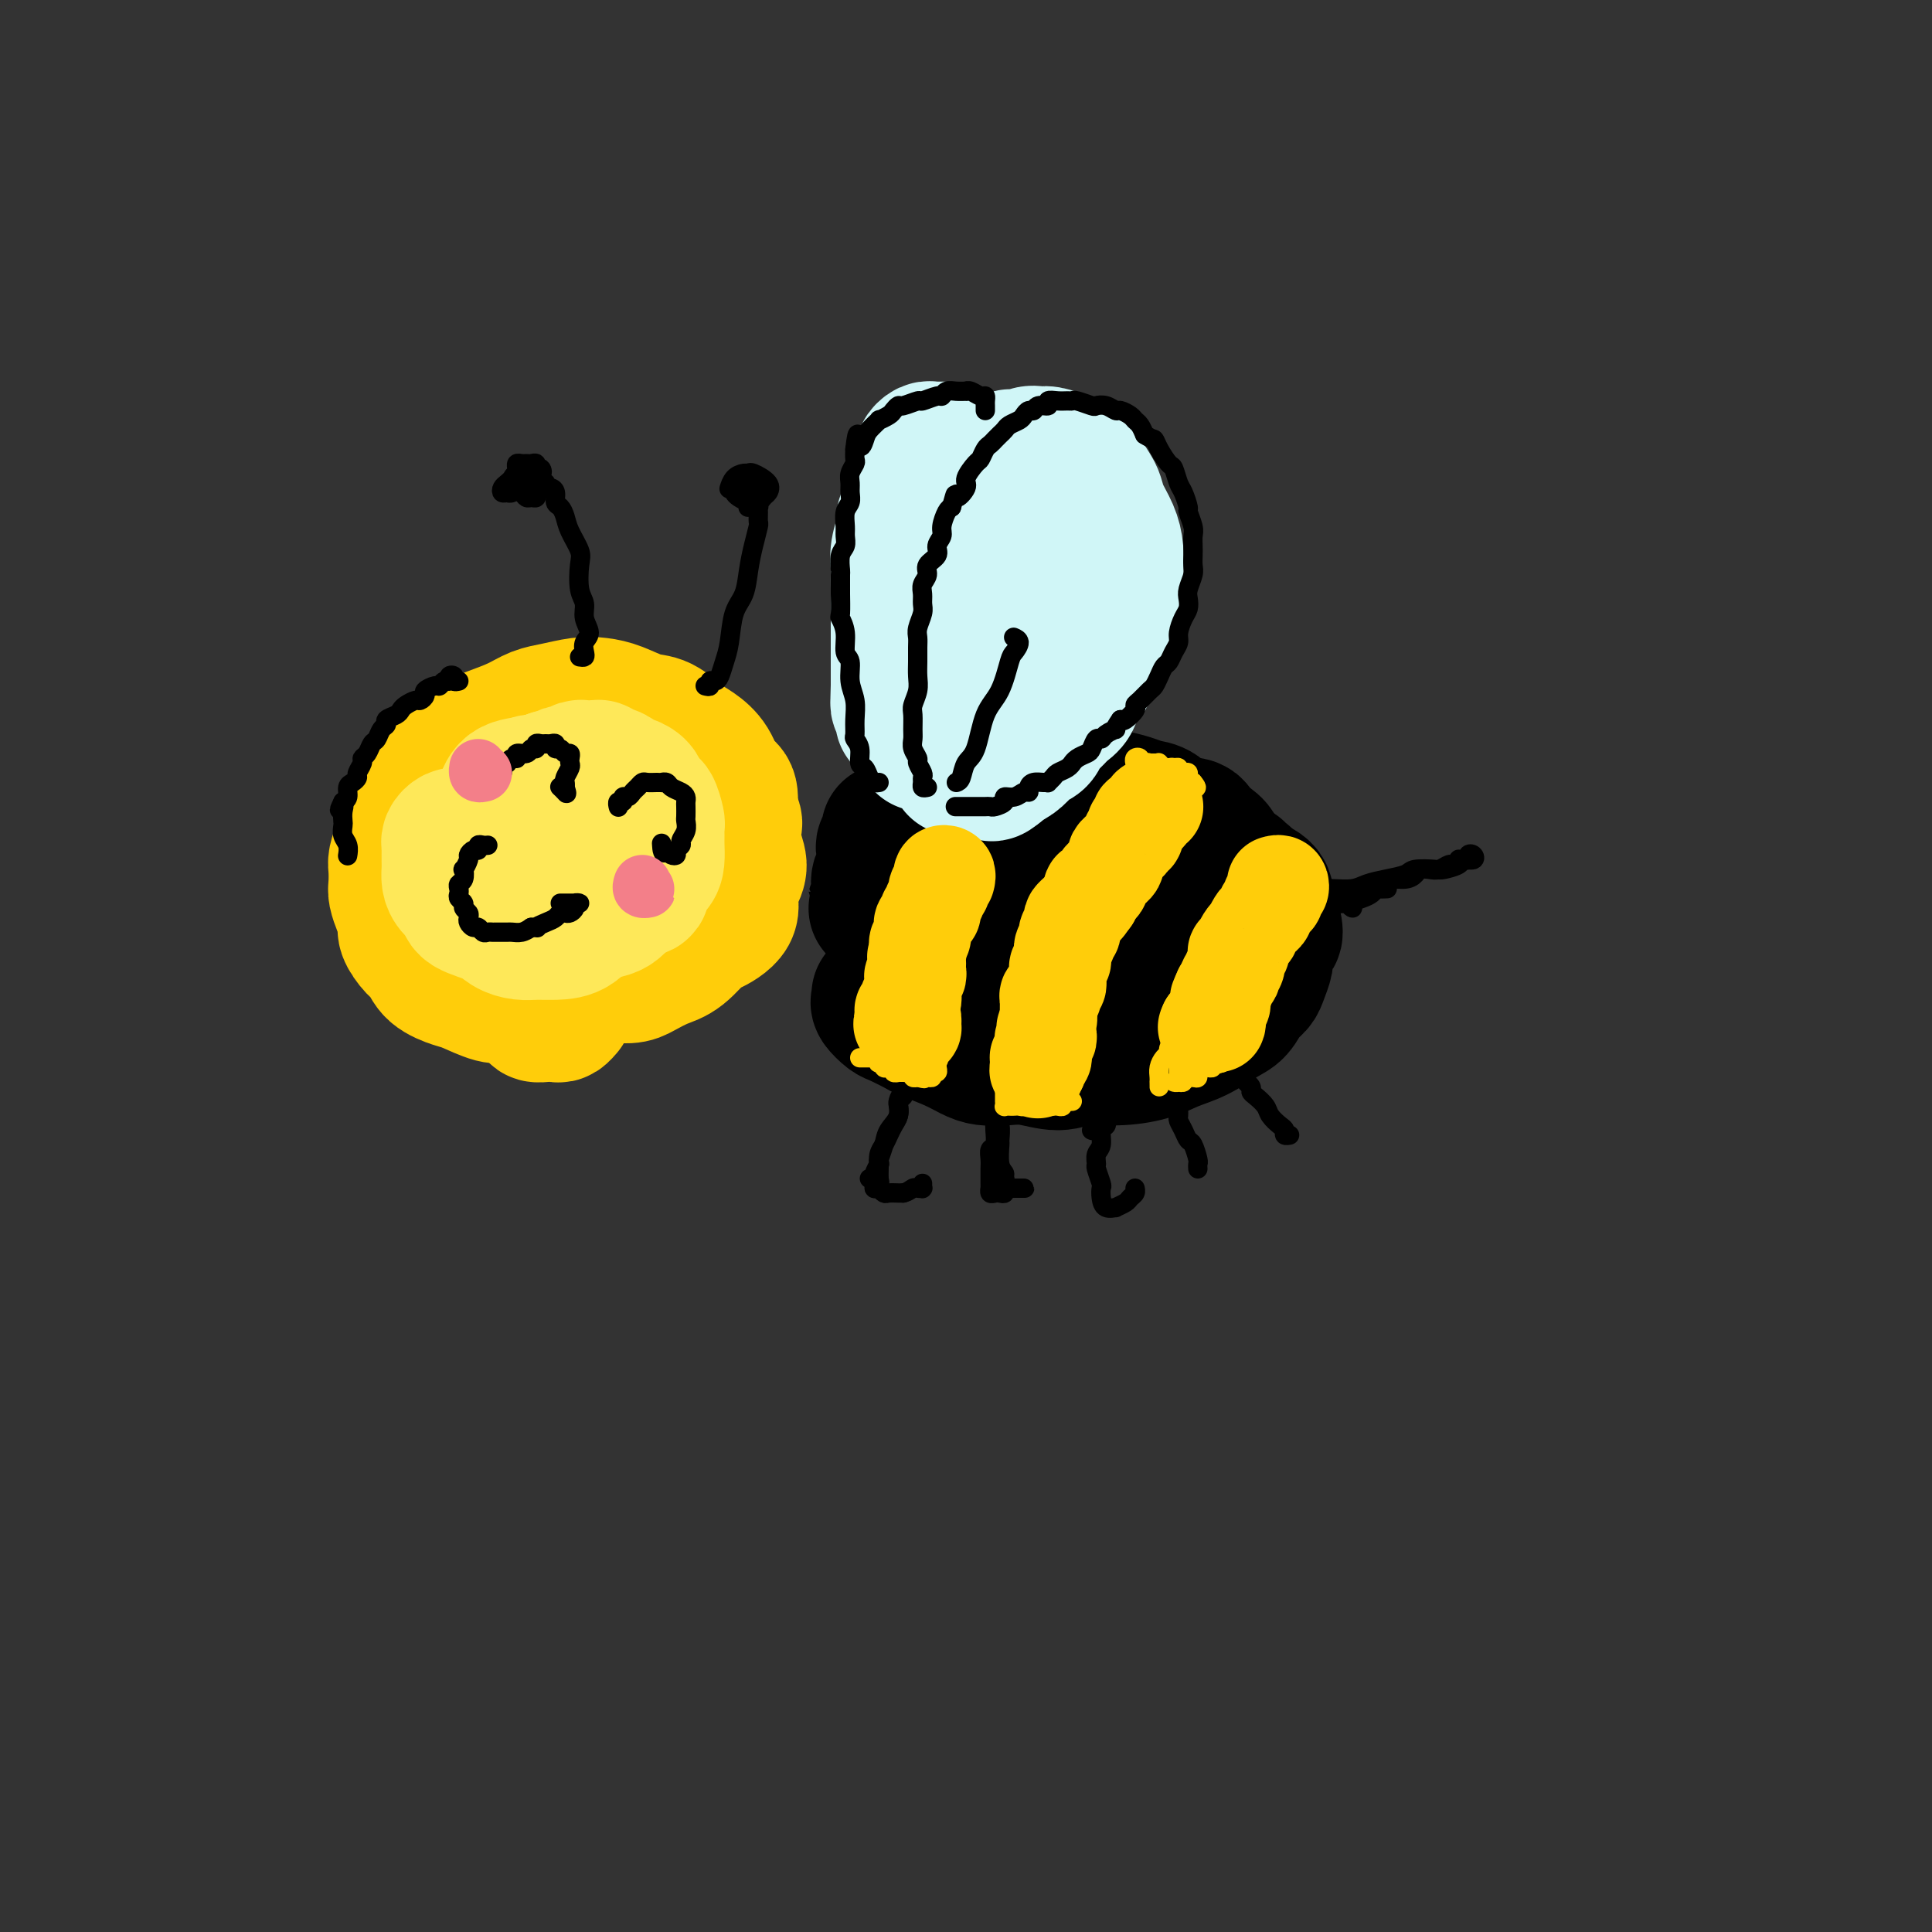 <svg viewBox='0 0 400 400' version='1.1' xmlns='http://www.w3.org/2000/svg' xmlns:xlink='http://www.w3.org/1999/xlink'><rect x="0" y="0" width="400" height="400" fill="#333333" stroke="none"/><g fill='none' stroke='rgb(255,205,10)' stroke-width='28' stroke-linecap='round' stroke-linejoin='round'><path d='M90,162c-0.455,-0.007 -0.909,-0.014 -1,0c-0.091,0.014 0.183,0.050 0,0c-0.183,-0.050 -0.822,-0.184 -1,0c-0.178,0.184 0.106,0.686 0,1c-0.106,0.314 -0.602,0.439 -1,1c-0.398,0.561 -0.698,1.556 -1,2c-0.302,0.444 -0.607,0.335 -1,1c-0.393,0.665 -0.876,2.102 -1,3c-0.124,0.898 0.111,1.256 0,2c-0.111,0.744 -0.566,1.875 -1,3c-0.434,1.125 -0.846,2.243 -1,3c-0.154,0.757 -0.051,1.151 0,2c0.051,0.849 0.051,2.152 0,3c-0.051,0.848 -0.151,1.242 0,2c0.151,0.758 0.555,1.879 1,3c0.445,1.121 0.932,2.243 1,3c0.068,0.757 -0.284,1.148 0,2c0.284,0.852 1.204,2.163 2,3c0.796,0.837 1.469,1.198 2,2c0.531,0.802 0.919,2.043 2,3c1.081,0.957 2.854,1.629 4,2c1.146,0.371 1.664,0.441 3,1c1.336,0.559 3.489,1.608 5,2c1.511,0.392 2.378,0.128 4,0c1.622,-0.128 3.998,-0.120 6,0c2.002,0.120 3.631,0.353 5,0c1.369,-0.353 2.477,-1.291 4,-2c1.523,-0.709 3.460,-1.190 5,-2c1.540,-0.810 2.684,-1.949 4,-3c1.316,-1.051 2.805,-2.015 4,-3c1.195,-0.985 2.098,-1.993 3,-3'/><path d='M137,193c3.441,-2.653 2.045,-2.785 2,-4c-0.045,-1.215 1.263,-3.511 2,-5c0.737,-1.489 0.903,-2.169 1,-3c0.097,-0.831 0.126,-1.812 0,-3c-0.126,-1.188 -0.408,-2.581 -1,-4c-0.592,-1.419 -1.494,-2.862 -2,-4c-0.506,-1.138 -0.615,-1.971 -1,-3c-0.385,-1.029 -1.047,-2.254 -2,-3c-0.953,-0.746 -2.198,-1.012 -3,-2c-0.802,-0.988 -1.162,-2.699 -2,-4c-0.838,-1.301 -2.155,-2.192 -3,-3c-0.845,-0.808 -1.219,-1.534 -2,-2c-0.781,-0.466 -1.968,-0.673 -3,-1c-1.032,-0.327 -1.910,-0.775 -3,-1c-1.090,-0.225 -2.391,-0.226 -4,0c-1.609,0.226 -3.527,0.679 -5,1c-1.473,0.321 -2.501,0.510 -4,1c-1.499,0.490 -3.470,1.282 -5,2c-1.530,0.718 -2.620,1.364 -4,2c-1.380,0.636 -3.049,1.262 -4,2c-0.951,0.738 -1.184,1.588 -2,3c-0.816,1.412 -2.214,3.387 -3,5c-0.786,1.613 -0.961,2.865 -1,4c-0.039,1.135 0.057,2.153 0,4c-0.057,1.847 -0.267,4.523 0,6c0.267,1.477 1.010,1.756 2,3c0.990,1.244 2.227,3.452 4,5c1.773,1.548 4.084,2.436 6,3c1.916,0.564 3.439,0.806 5,1c1.561,0.194 3.160,0.341 5,0c1.840,-0.341 3.920,-1.171 6,-2'/><path d='M116,191c2.684,-0.798 3.895,-1.793 5,-3c1.105,-1.207 2.104,-2.627 3,-4c0.896,-1.373 1.689,-2.700 2,-4c0.311,-1.300 0.141,-2.572 0,-4c-0.141,-1.428 -0.253,-3.012 -1,-4c-0.747,-0.988 -2.130,-1.379 -3,-2c-0.870,-0.621 -1.229,-1.474 -2,-2c-0.771,-0.526 -1.956,-0.727 -3,-1c-1.044,-0.273 -1.949,-0.617 -3,0c-1.051,0.617 -2.250,2.196 -3,3c-0.750,0.804 -1.052,0.833 -1,2c0.052,1.167 0.457,3.473 1,5c0.543,1.527 1.222,2.274 2,3c0.778,0.726 1.654,1.432 3,2c1.346,0.568 3.161,0.999 4,1c0.839,0.001 0.700,-0.427 1,-1c0.300,-0.573 1.038,-1.290 1,-2c-0.038,-0.710 -0.851,-1.413 -2,-2c-1.149,-0.587 -2.634,-1.057 -4,-1c-1.366,0.057 -2.615,0.642 -4,1c-1.385,0.358 -2.907,0.488 -4,1c-1.093,0.512 -1.756,1.407 -2,2c-0.244,0.593 -0.070,0.884 0,1c0.070,0.116 0.035,0.058 0,0'/><path d='M114,158c-0.239,-0.088 -0.477,-0.176 -1,0c-0.523,0.176 -1.330,0.617 -2,1c-0.670,0.383 -1.205,0.708 -2,1c-0.795,0.292 -1.852,0.550 -3,1c-1.148,0.450 -2.388,1.092 -4,2c-1.612,0.908 -3.598,2.084 -5,3c-1.402,0.916 -2.222,1.574 -3,2c-0.778,0.426 -1.516,0.620 -2,1c-0.484,0.380 -0.716,0.944 -1,1c-0.284,0.056 -0.621,-0.398 -1,-1c-0.379,-0.602 -0.800,-1.354 -1,-2c-0.200,-0.646 -0.178,-1.188 0,-2c0.178,-0.812 0.514,-1.894 1,-3c0.486,-1.106 1.123,-2.235 2,-3c0.877,-0.765 1.995,-1.164 3,-2c1.005,-0.836 1.898,-2.108 3,-3c1.102,-0.892 2.412,-1.406 4,-2c1.588,-0.594 3.453,-1.270 5,-2c1.547,-0.730 2.775,-1.514 4,-2c1.225,-0.486 2.445,-0.673 4,-1c1.555,-0.327 3.444,-0.794 5,-1c1.556,-0.206 2.780,-0.150 4,0c1.220,0.150 2.437,0.396 4,1c1.563,0.604 3.472,1.567 5,2c1.528,0.433 2.674,0.336 4,1c1.326,0.664 2.832,2.088 4,3c1.168,0.912 1.998,1.314 3,2c1.002,0.686 2.176,1.658 3,3c0.824,1.342 1.299,3.054 2,4c0.701,0.946 1.629,1.128 2,2c0.371,0.872 0.186,2.436 0,4'/><path d='M151,168c1.329,2.502 1.150,2.258 1,3c-0.150,0.742 -0.271,2.470 0,4c0.271,1.530 0.934,2.862 1,4c0.066,1.138 -0.466,2.081 -1,3c-0.534,0.919 -1.069,1.815 -1,3c0.069,1.185 0.743,2.659 0,4c-0.743,1.341 -2.902,2.548 -4,3c-1.098,0.452 -1.135,0.150 -2,1c-0.865,0.850 -2.559,2.854 -4,4c-1.441,1.146 -2.631,1.434 -4,2c-1.369,0.566 -2.918,1.410 -4,2c-1.082,0.590 -1.698,0.928 -3,1c-1.302,0.072 -3.292,-0.120 -5,0c-1.708,0.120 -3.135,0.554 -4,1c-0.865,0.446 -1.170,0.904 -2,1c-0.830,0.096 -2.187,-0.170 -3,0c-0.813,0.170 -1.082,0.778 -2,1c-0.918,0.222 -2.483,0.059 -3,0c-0.517,-0.059 0.015,-0.015 0,0c-0.015,0.015 -0.579,-0.001 -1,0c-0.421,0.001 -0.701,0.017 -1,0c-0.299,-0.017 -0.616,-0.066 -1,0c-0.384,0.066 -0.834,0.249 -1,0c-0.166,-0.249 -0.047,-0.928 0,-1c0.047,-0.072 0.024,0.464 0,1'/><path d='M107,205c-3.783,0.550 -0.239,-0.074 1,0c1.239,0.074 0.173,0.847 0,1c-0.173,0.153 0.548,-0.313 1,0c0.452,0.313 0.636,1.404 1,2c0.364,0.596 0.909,0.697 1,1c0.091,0.303 -0.273,0.810 0,1c0.273,0.190 1.184,0.065 2,0c0.816,-0.065 1.538,-0.069 2,0c0.462,0.069 0.663,0.211 1,0c0.337,-0.211 0.811,-0.775 1,-1c0.189,-0.225 0.095,-0.113 0,0'/></g>
<g fill='none' stroke='rgb(254,232,89)' stroke-width='28' stroke-linecap='round' stroke-linejoin='round'><path d='M95,173c-0.309,-0.088 -0.619,-0.175 -1,0c-0.381,0.175 -0.834,0.613 -1,1c-0.166,0.387 -0.045,0.722 0,1c0.045,0.278 0.014,0.497 0,1c-0.014,0.503 -0.010,1.289 0,2c0.010,0.711 0.026,1.345 0,2c-0.026,0.655 -0.096,1.330 0,2c0.096,0.670 0.356,1.335 1,2c0.644,0.665 1.670,1.331 2,2c0.330,0.669 -0.037,1.342 1,2c1.037,0.658 3.477,1.301 5,2c1.523,0.699 2.130,1.454 3,2c0.870,0.546 2.005,0.881 3,1c0.995,0.119 1.852,0.020 3,0c1.148,-0.020 2.586,0.039 4,0c1.414,-0.039 2.802,-0.177 4,-1c1.198,-0.823 2.204,-2.331 3,-3c0.796,-0.669 1.380,-0.499 2,-1c0.620,-0.501 1.276,-1.672 2,-3c0.724,-1.328 1.515,-2.812 2,-4c0.485,-1.188 0.662,-2.080 1,-3c0.338,-0.920 0.835,-1.867 1,-3c0.165,-1.133 -0.003,-2.452 0,-3c0.003,-0.548 0.177,-0.326 0,-1c-0.177,-0.674 -0.703,-2.243 -1,-3c-0.297,-0.757 -0.364,-0.703 -1,-1c-0.636,-0.297 -1.841,-0.946 -3,-2c-1.159,-1.054 -2.274,-2.515 -3,-3c-0.726,-0.485 -1.065,0.004 -2,0c-0.935,-0.004 -2.468,-0.502 -4,-1'/><path d='M116,161c-1.274,-0.208 -1.458,-0.229 -2,0c-0.542,0.229 -1.442,0.709 -3,1c-1.558,0.291 -3.774,0.395 -5,1c-1.226,0.605 -1.462,1.712 -2,3c-0.538,1.288 -1.380,2.758 -2,4c-0.620,1.242 -1.019,2.257 -1,4c0.019,1.743 0.457,4.212 1,6c0.543,1.788 1.192,2.893 2,4c0.808,1.107 1.776,2.216 3,3c1.224,0.784 2.705,1.242 4,2c1.295,0.758 2.404,1.815 4,2c1.596,0.185 3.679,-0.502 5,-1c1.321,-0.498 1.881,-0.808 3,-1c1.119,-0.192 2.798,-0.268 4,-1c1.202,-0.732 1.928,-2.120 3,-3c1.072,-0.880 2.491,-1.252 3,-2c0.509,-0.748 0.107,-1.874 0,-3c-0.107,-1.126 0.081,-2.253 0,-3c-0.081,-0.747 -0.430,-1.114 -1,-2c-0.570,-0.886 -1.360,-2.291 -2,-3c-0.640,-0.709 -1.128,-0.721 -2,-1c-0.872,-0.279 -2.126,-0.825 -3,-1c-0.874,-0.175 -1.369,0.021 -2,0c-0.631,-0.021 -1.399,-0.260 -2,0c-0.601,0.260 -1.035,1.018 -2,2c-0.965,0.982 -2.462,2.188 -3,3c-0.538,0.812 -0.116,1.229 0,2c0.116,0.771 -0.072,1.898 0,3c0.072,1.102 0.404,2.181 1,3c0.596,0.819 1.456,1.377 2,2c0.544,0.623 0.772,1.312 1,2'/><path d='M120,187c1.238,2.143 2.333,1.500 3,1c0.667,-0.500 0.905,-0.857 1,-1c0.095,-0.143 0.048,-0.071 0,0'/><path d='M128,184c0.261,0.013 0.521,0.025 1,0c0.479,-0.025 1.176,-0.089 2,0c0.824,0.089 1.776,0.329 2,0c0.224,-0.329 -0.280,-1.228 0,-2c0.280,-0.772 1.343,-1.415 2,-2c0.657,-0.585 0.909,-1.110 1,-2c0.091,-0.890 0.021,-2.145 0,-3c-0.021,-0.855 0.005,-1.310 0,-2c-0.005,-0.690 -0.043,-1.616 0,-2c0.043,-0.384 0.167,-0.225 0,-1c-0.167,-0.775 -0.626,-2.485 -1,-3c-0.374,-0.515 -0.664,0.164 -1,0c-0.336,-0.164 -0.719,-1.171 -1,-2c-0.281,-0.829 -0.459,-1.480 -1,-2c-0.541,-0.520 -1.445,-0.909 -2,-1c-0.555,-0.091 -0.761,0.115 -1,0c-0.239,-0.115 -0.511,-0.553 -1,-1c-0.489,-0.447 -1.195,-0.904 -2,-1c-0.805,-0.096 -1.708,0.169 -2,0c-0.292,-0.169 0.029,-0.774 0,-1c-0.029,-0.226 -0.407,-0.074 -1,0c-0.593,0.074 -1.402,0.072 -2,0c-0.598,-0.072 -0.986,-0.212 -1,0c-0.014,0.212 0.347,0.775 0,1c-0.347,0.225 -1.402,0.112 -2,0c-0.598,-0.112 -0.740,-0.223 -1,0c-0.260,0.223 -0.637,0.782 -1,1c-0.363,0.218 -0.713,0.097 -1,0c-0.287,-0.097 -0.511,-0.171 -1,0c-0.489,0.171 -1.245,0.585 -2,1'/><path d='M112,162c-1.880,0.477 -1.081,0.168 -1,0c0.081,-0.168 -0.557,-0.196 -1,0c-0.443,0.196 -0.692,0.616 -1,1c-0.308,0.384 -0.675,0.732 -1,1c-0.325,0.268 -0.608,0.457 -1,1c-0.392,0.543 -0.894,1.440 -1,2c-0.106,0.560 0.183,0.784 0,1c-0.183,0.216 -0.837,0.424 -1,1c-0.163,0.576 0.167,1.519 0,2c-0.167,0.481 -0.830,0.500 -1,1c-0.170,0.500 0.155,1.481 0,2c-0.155,0.519 -0.788,0.577 -1,1c-0.212,0.423 -0.001,1.212 0,2c0.001,0.788 -0.208,1.576 0,2c0.208,0.424 0.832,0.485 1,1c0.168,0.515 -0.121,1.486 0,2c0.121,0.514 0.650,0.572 1,1c0.350,0.428 0.520,1.228 1,2c0.480,0.772 1.269,1.517 2,2c0.731,0.483 1.403,0.705 2,1c0.597,0.295 1.119,0.664 2,1c0.881,0.336 2.122,0.638 3,1c0.878,0.362 1.391,0.785 2,1c0.609,0.215 1.312,0.222 2,0c0.688,-0.222 1.361,-0.673 2,-1c0.639,-0.327 1.243,-0.531 2,-1c0.757,-0.469 1.665,-1.203 2,-2c0.335,-0.797 0.096,-1.656 0,-2c-0.096,-0.344 -0.048,-0.172 0,0'/></g>
<g fill='none' stroke='rgb(0,0,0)' stroke-width='4' stroke-linecap='round' stroke-linejoin='round'><path d='M104,159c0.032,0.503 0.064,1.006 0,1c-0.064,-0.006 -0.223,-0.522 0,-1c0.223,-0.478 0.828,-0.917 1,-1c0.172,-0.083 -0.091,0.189 0,0c0.091,-0.189 0.535,-0.839 1,-1c0.465,-0.161 0.952,0.168 1,0c0.048,-0.168 -0.342,-0.833 0,-1c0.342,-0.167 1.415,0.166 2,0c0.585,-0.166 0.682,-0.829 1,-1c0.318,-0.171 0.859,0.151 1,0c0.141,-0.151 -0.116,-0.774 0,-1c0.116,-0.226 0.605,-0.057 1,0c0.395,0.057 0.697,0.000 1,0c0.303,-0.000 0.606,0.057 1,0c0.394,-0.057 0.880,-0.226 1,0c0.120,0.226 -0.125,0.848 0,1c0.125,0.152 0.622,-0.166 1,0c0.378,0.166 0.638,0.817 1,1c0.362,0.183 0.825,-0.102 1,0c0.175,0.102 0.061,0.591 0,1c-0.061,0.409 -0.069,0.740 0,1c0.069,0.260 0.214,0.451 0,1c-0.214,0.549 -0.788,1.455 -1,2c-0.212,0.545 -0.060,0.727 0,1c0.060,0.273 0.030,0.636 0,1'/><path d='M117,163c0.524,1.679 0.333,1.375 0,1c-0.333,-0.375 -0.810,-0.821 -1,-1c-0.190,-0.179 -0.095,-0.089 0,0'/><path d='M128,167c-0.009,-0.033 -0.017,-0.065 0,0c0.017,0.065 0.060,0.229 0,0c-0.060,-0.229 -0.223,-0.849 0,-1c0.223,-0.151 0.833,0.167 1,0c0.167,-0.167 -0.110,-0.819 0,-1c0.110,-0.181 0.606,0.109 1,0c0.394,-0.109 0.686,-0.618 1,-1c0.314,-0.382 0.648,-0.638 1,-1c0.352,-0.362 0.720,-0.829 1,-1c0.280,-0.171 0.470,-0.047 1,0c0.530,0.047 1.398,0.015 2,0c0.602,-0.015 0.938,-0.015 1,0c0.062,0.015 -0.151,0.045 0,0c0.151,-0.045 0.668,-0.167 1,0c0.332,0.167 0.481,0.621 1,1c0.519,0.379 1.407,0.683 2,1c0.593,0.317 0.891,0.647 1,1c0.109,0.353 0.030,0.727 0,1c-0.030,0.273 -0.012,0.444 0,1c0.012,0.556 0.018,1.497 0,2c-0.018,0.503 -0.061,0.568 0,1c0.061,0.432 0.228,1.229 0,2c-0.228,0.771 -0.849,1.514 -1,2c-0.151,0.486 0.167,0.716 0,1c-0.167,0.284 -0.818,0.623 -1,1c-0.182,0.377 0.105,0.794 0,1c-0.105,0.206 -0.601,0.202 -1,0c-0.399,-0.202 -0.699,-0.601 -1,-1'/><path d='M138,176c-0.844,1.489 -0.956,-0.289 -1,-1c-0.044,-0.711 -0.022,-0.356 0,0'/><path d='M101,175c-0.304,0.032 -0.607,0.065 -1,0c-0.393,-0.065 -0.875,-0.226 -1,0c-0.125,0.226 0.106,0.839 0,1c-0.106,0.161 -0.551,-0.130 -1,0c-0.449,0.130 -0.904,0.683 -1,1c-0.096,0.317 0.167,0.400 0,1c-0.167,0.600 -0.763,1.719 -1,2c-0.237,0.281 -0.116,-0.276 0,0c0.116,0.276 0.226,1.383 0,2c-0.226,0.617 -0.789,0.743 -1,1c-0.211,0.257 -0.072,0.646 0,1c0.072,0.354 0.075,0.672 0,1c-0.075,0.328 -0.230,0.665 0,1c0.230,0.335 0.846,0.667 1,1c0.154,0.333 -0.152,0.668 0,1c0.152,0.332 0.762,0.662 1,1c0.238,0.338 0.105,0.683 0,1c-0.105,0.317 -0.183,0.607 0,1c0.183,0.393 0.627,0.890 1,1c0.373,0.110 0.676,-0.167 1,0c0.324,0.167 0.668,0.777 1,1c0.332,0.223 0.651,0.060 1,0c0.349,-0.060 0.726,-0.015 1,0c0.274,0.015 0.444,0.001 1,0c0.556,-0.001 1.500,0.010 2,0c0.500,-0.010 0.558,-0.041 1,0c0.442,0.041 1.269,0.155 2,0c0.731,-0.155 1.365,-0.577 2,-1'/><path d='M110,192c1.991,0.049 0.967,0.171 1,0c0.033,-0.171 1.122,-0.633 2,-1c0.878,-0.367 1.546,-0.637 2,-1c0.454,-0.363 0.695,-0.819 1,-1c0.305,-0.181 0.675,-0.087 1,0c0.325,0.087 0.606,0.167 1,0c0.394,-0.167 0.901,-0.581 1,-1c0.099,-0.419 -0.211,-0.844 0,-1c0.211,-0.156 0.943,-0.042 1,0c0.057,0.042 -0.559,0.011 -1,0c-0.441,-0.011 -0.706,-0.003 -1,0c-0.294,0.003 -0.618,0.001 -1,0c-0.382,-0.001 -0.824,-0.000 -1,0c-0.176,0.000 -0.088,0.000 0,0'/></g>
<g fill='none' stroke='rgb(243,127,137)' stroke-width='12' stroke-linecap='round' stroke-linejoin='round'><path d='M133,183c-0.144,0.431 -0.287,0.861 0,1c0.287,0.139 1.005,-0.014 1,0c-0.005,0.014 -0.732,0.196 -1,0c-0.268,-0.196 -0.077,-0.770 0,-1c0.077,-0.230 0.038,-0.115 0,0'/><path d='M100,160c-0.422,0.111 -0.844,0.222 -1,0c-0.156,-0.222 -0.044,-0.778 0,-1c0.044,-0.222 0.022,-0.111 0,0'/></g>
<g fill='none' stroke='rgb(0,0,0)' stroke-width='28' stroke-linecap='round' stroke-linejoin='round'><path d='M183,179c0.008,0.450 0.016,0.899 0,1c-0.016,0.101 -0.057,-0.147 0,0c0.057,0.147 0.212,0.687 0,1c-0.212,0.313 -0.789,0.398 -1,1c-0.211,0.602 -0.055,1.720 0,2c0.055,0.280 0.010,-0.279 0,0c-0.010,0.279 0.015,1.396 0,2c-0.015,0.604 -0.071,0.695 0,1c0.071,0.305 0.268,0.825 0,1c-0.268,0.175 -1.001,0.005 -1,0c0.001,-0.005 0.736,0.154 1,0c0.264,-0.154 0.057,-0.622 0,-1c-0.057,-0.378 0.037,-0.667 0,-1c-0.037,-0.333 -0.206,-0.709 0,-1c0.206,-0.291 0.787,-0.498 1,-1c0.213,-0.502 0.057,-1.300 0,-2c-0.057,-0.700 -0.016,-1.301 0,-2c0.016,-0.699 0.008,-1.497 0,-2c-0.008,-0.503 -0.016,-0.712 0,-1c0.016,-0.288 0.057,-0.655 0,-1c-0.057,-0.345 -0.211,-0.667 0,-1c0.211,-0.333 0.789,-0.677 1,-1c0.211,-0.323 0.057,-0.625 0,-1c-0.057,-0.375 -0.016,-0.821 0,-1c0.016,-0.179 0.008,-0.089 0,0'/><path d='M194,166c0.440,0.122 0.880,0.244 1,0c0.120,-0.244 -0.081,-0.854 0,-1c0.081,-0.146 0.443,0.171 1,0c0.557,-0.171 1.310,-0.830 2,-1c0.690,-0.170 1.318,0.151 2,0c0.682,-0.151 1.417,-0.772 2,-1c0.583,-0.228 1.015,-0.061 2,0c0.985,0.061 2.522,0.015 4,0c1.478,-0.015 2.898,-0.001 4,0c1.102,0.001 1.887,-0.011 3,0c1.113,0.011 2.556,0.044 4,0c1.444,-0.044 2.890,-0.166 4,0c1.110,0.166 1.886,0.620 3,1c1.114,0.380 2.567,0.687 4,1c1.433,0.313 2.846,0.633 4,1c1.154,0.367 2.048,0.779 3,1c0.952,0.221 1.962,0.249 3,1c1.038,0.751 2.105,2.225 3,3c0.895,0.775 1.617,0.851 2,1c0.383,0.149 0.427,0.369 1,1c0.573,0.631 1.675,1.671 2,2c0.325,0.329 -0.126,-0.055 0,0c0.126,0.055 0.829,0.547 1,1c0.171,0.453 -0.189,0.867 0,1c0.189,0.133 0.927,-0.016 1,0c0.073,0.016 -0.519,0.197 -1,0c-0.481,-0.197 -0.852,-0.770 -1,-1c-0.148,-0.230 -0.074,-0.115 0,0'/><path d='M182,206c0.053,0.366 0.105,0.732 0,1c-0.105,0.268 -0.368,0.438 0,1c0.368,0.562 1.368,1.515 2,2c0.632,0.485 0.896,0.501 2,1c1.104,0.499 3.046,1.482 4,2c0.954,0.518 0.918,0.570 2,1c1.082,0.430 3.281,1.238 5,2c1.719,0.762 2.959,1.477 4,2c1.041,0.523 1.882,0.854 3,1c1.118,0.146 2.512,0.106 4,0c1.488,-0.106 3.069,-0.279 5,0c1.931,0.279 4.213,1.011 6,1c1.787,-0.011 3.078,-0.764 5,-1c1.922,-0.236 4.475,0.046 7,0c2.525,-0.046 5.022,-0.420 7,-1c1.978,-0.580 3.436,-1.366 5,-2c1.564,-0.634 3.235,-1.115 5,-2c1.765,-0.885 3.624,-2.175 5,-3c1.376,-0.825 2.267,-1.184 3,-2c0.733,-0.816 1.306,-2.090 2,-3c0.694,-0.910 1.509,-1.457 2,-2c0.491,-0.543 0.658,-1.084 1,-2c0.342,-0.916 0.860,-2.208 1,-3c0.140,-0.792 -0.096,-1.085 0,-2c0.096,-0.915 0.525,-2.451 1,-3c0.475,-0.549 0.995,-0.111 1,-1c0.005,-0.889 -0.504,-3.104 -1,-4c-0.496,-0.896 -0.980,-0.472 -1,-1c-0.020,-0.528 0.423,-2.008 0,-3c-0.423,-0.992 -1.711,-1.496 -3,-2'/><path d='M259,183c-1.131,-1.117 -1.958,-0.911 -3,-1c-1.042,-0.089 -2.299,-0.475 -4,-1c-1.701,-0.525 -3.846,-1.189 -6,-1c-2.154,0.189 -4.317,1.232 -7,2c-2.683,0.768 -5.886,1.262 -8,2c-2.114,0.738 -3.138,1.721 -5,3c-1.862,1.279 -4.562,2.854 -6,4c-1.438,1.146 -1.613,1.862 -2,3c-0.387,1.138 -0.985,2.696 -1,4c-0.015,1.304 0.552,2.352 2,3c1.448,0.648 3.775,0.895 6,1c2.225,0.105 4.347,0.068 6,0c1.653,-0.068 2.836,-0.168 4,-1c1.164,-0.832 2.310,-2.396 3,-4c0.690,-1.604 0.926,-3.249 1,-5c0.074,-1.751 -0.013,-3.607 -1,-5c-0.987,-1.393 -2.875,-2.321 -4,-3c-1.125,-0.679 -1.486,-1.108 -3,-1c-1.514,0.108 -4.182,0.752 -6,1c-1.818,0.248 -2.786,0.101 -4,1c-1.214,0.899 -2.673,2.844 -4,4c-1.327,1.156 -2.520,1.522 -3,2c-0.480,0.478 -0.245,1.068 0,2c0.245,0.932 0.500,2.208 1,3c0.500,0.792 1.244,1.102 2,1c0.756,-0.102 1.522,-0.615 2,-1c0.478,-0.385 0.667,-0.642 1,-1c0.333,-0.358 0.809,-0.817 1,-1c0.191,-0.183 0.095,-0.092 0,0'/><path d='M211,186c-0.851,0.732 -1.702,1.465 -2,2c-0.298,0.535 -0.041,0.874 0,1c0.041,0.126 -0.132,0.040 0,0c0.132,-0.040 0.568,-0.034 1,0c0.432,0.034 0.859,0.095 1,0c0.141,-0.095 -0.003,-0.345 0,-1c0.003,-0.655 0.152,-1.714 0,-2c-0.152,-0.286 -0.604,0.202 -1,0c-0.396,-0.202 -0.737,-1.095 -1,-1c-0.263,0.095 -0.450,1.178 -1,2c-0.550,0.822 -1.465,1.384 -2,2c-0.535,0.616 -0.692,1.287 -1,2c-0.308,0.713 -0.769,1.468 -1,2c-0.231,0.532 -0.234,0.841 0,1c0.234,0.159 0.704,0.170 1,0c0.296,-0.170 0.417,-0.519 1,-1c0.583,-0.481 1.628,-1.094 2,-2c0.372,-0.906 0.071,-2.104 0,-3c-0.071,-0.896 0.089,-1.491 0,-2c-0.089,-0.509 -0.427,-0.932 -1,-1c-0.573,-0.068 -1.382,0.218 -2,1c-0.618,0.782 -1.044,2.061 -2,3c-0.956,0.939 -2.440,1.537 -3,2c-0.560,0.463 -0.196,0.790 0,2c0.196,1.210 0.224,3.301 0,4c-0.224,0.699 -0.701,0.005 0,0c0.701,-0.005 2.580,0.679 4,1c1.420,0.321 2.382,0.279 3,0c0.618,-0.279 0.891,-0.794 1,-1c0.109,-0.206 0.055,-0.103 0,0'/><path d='M241,176c-0.098,-0.544 -0.196,-1.088 0,-1c0.196,0.088 0.685,0.807 1,1c0.315,0.193 0.455,-0.140 1,0c0.545,0.140 1.494,0.755 2,1c0.506,0.245 0.570,0.121 1,0c0.430,-0.121 1.228,-0.239 2,0c0.772,0.239 1.520,0.834 2,1c0.480,0.166 0.692,-0.096 1,0c0.308,0.096 0.713,0.551 1,1c0.287,0.449 0.455,0.894 1,1c0.545,0.106 1.465,-0.125 2,0c0.535,0.125 0.683,0.607 1,1c0.317,0.393 0.803,0.699 1,1c0.197,0.301 0.105,0.598 0,1c-0.105,0.402 -0.225,0.908 0,1c0.225,0.092 0.793,-0.231 1,0c0.207,0.231 0.052,1.015 0,1c-0.052,-0.015 -0.003,-0.831 0,-1c0.003,-0.169 -0.041,0.308 0,0c0.041,-0.308 0.166,-1.402 0,-2c-0.166,-0.598 -0.621,-0.699 -1,-1c-0.379,-0.301 -0.680,-0.800 -1,-1c-0.320,-0.200 -0.660,-0.100 -1,0'/><path d='M255,180c-0.714,-1.023 -1.501,-1.580 -2,-2c-0.499,-0.420 -0.712,-0.704 -1,-1c-0.288,-0.296 -0.651,-0.603 -1,-1c-0.349,-0.397 -0.685,-0.885 -1,-1c-0.315,-0.115 -0.611,0.141 -1,0c-0.389,-0.141 -0.872,-0.679 -1,-1c-0.128,-0.321 0.097,-0.424 0,-1c-0.097,-0.576 -0.518,-1.626 -1,-2c-0.482,-0.374 -1.026,-0.071 -1,0c0.026,0.071 0.622,-0.089 1,0c0.378,0.089 0.539,0.427 1,1c0.461,0.573 1.222,1.379 2,2c0.778,0.621 1.571,1.056 2,2c0.429,0.944 0.492,2.399 1,3c0.508,0.601 1.460,0.350 2,1c0.540,0.650 0.667,2.202 1,3c0.333,0.798 0.870,0.841 1,1c0.130,0.159 -0.147,0.435 0,1c0.147,0.565 0.720,1.419 1,2c0.280,0.581 0.268,0.887 0,1c-0.268,0.113 -0.791,0.032 -1,0c-0.209,-0.032 -0.105,-0.016 0,0'/></g>
<g fill='none' stroke='rgb(0,0,0)' stroke-width='4' stroke-linecap='round' stroke-linejoin='round'><path d='M271,184c-0.089,-0.000 -0.177,-0.000 0,0c0.177,0.000 0.621,0.001 1,0c0.379,-0.001 0.695,-0.003 1,0c0.305,0.003 0.601,0.012 1,0c0.399,-0.012 0.902,-0.044 2,0c1.098,0.044 2.792,0.166 4,0c1.208,-0.166 1.931,-0.619 3,-1c1.069,-0.381 2.483,-0.690 4,-1c1.517,-0.310 3.135,-0.622 4,-1c0.865,-0.378 0.976,-0.823 2,-1c1.024,-0.177 2.961,-0.085 4,0c1.039,0.085 1.179,0.163 2,0c0.821,-0.163 2.321,-0.566 3,-1c0.679,-0.434 0.536,-0.897 1,-1c0.464,-0.103 1.533,0.154 2,0c0.467,-0.154 0.331,-0.721 0,-1c-0.331,-0.279 -0.858,-0.272 -1,0c-0.142,0.272 0.102,0.809 0,1c-0.102,0.191 -0.551,0.036 -1,0c-0.449,-0.036 -0.897,0.047 -1,0c-0.103,-0.047 0.138,-0.223 0,0c-0.138,0.223 -0.657,0.844 -1,1c-0.343,0.156 -0.511,-0.152 -1,0c-0.489,0.152 -1.299,0.763 -2,1c-0.701,0.237 -1.295,0.101 -2,0c-0.705,-0.101 -1.523,-0.168 -2,0c-0.477,0.168 -0.612,0.571 -1,1c-0.388,0.429 -1.027,0.885 -2,1c-0.973,0.115 -2.278,-0.110 -3,0c-0.722,0.110 -0.861,0.555 -1,1'/><path d='M287,183c-3.206,0.997 -2.221,0.989 -2,1c0.221,0.011 -0.322,0.042 -1,0c-0.678,-0.042 -1.492,-0.156 -2,0c-0.508,0.156 -0.709,0.582 -1,1c-0.291,0.418 -0.671,0.830 -1,1c-0.329,0.170 -0.607,0.099 -1,0c-0.393,-0.099 -0.901,-0.227 -1,0c-0.099,0.227 0.211,0.808 0,1c-0.211,0.192 -0.944,-0.005 -1,0c-0.056,0.005 0.566,0.213 1,0c0.434,-0.213 0.680,-0.845 1,-1c0.320,-0.155 0.715,0.169 1,0c0.285,-0.169 0.462,-0.830 1,-1c0.538,-0.170 1.437,0.150 2,0c0.563,-0.150 0.789,-0.772 1,-1c0.211,-0.228 0.407,-0.062 1,0c0.593,0.062 1.582,0.020 2,0c0.418,-0.020 0.264,-0.016 0,0c-0.264,0.016 -0.639,0.045 -1,0c-0.361,-0.045 -0.708,-0.165 -1,0c-0.292,0.165 -0.528,0.615 -1,1c-0.472,0.385 -1.180,0.707 -2,1c-0.820,0.293 -1.752,0.558 -2,1c-0.248,0.442 0.187,1.061 0,1c-0.187,-0.061 -0.995,-0.801 -1,-1c-0.005,-0.199 0.792,0.142 1,0c0.208,-0.142 -0.175,-0.769 0,-1c0.175,-0.231 0.907,-0.066 1,0c0.093,0.066 -0.454,0.033 -1,0'/><path d='M280,186c-1.070,0.480 -0.246,0.180 0,0c0.246,-0.180 -0.088,-0.241 -1,0c-0.912,0.241 -2.404,0.783 -3,1c-0.596,0.217 -0.298,0.108 0,0'/></g>
<g fill='none' stroke='rgb(208,246,247)' stroke-width='28' stroke-linecap='round' stroke-linejoin='round'><path d='M198,159c0.422,0.090 0.845,0.180 1,0c0.155,-0.180 0.043,-0.630 0,-1c-0.043,-0.370 -0.015,-0.661 0,-1c0.015,-0.339 0.018,-0.725 0,-1c-0.018,-0.275 -0.058,-0.438 0,-1c0.058,-0.562 0.213,-1.523 0,-2c-0.213,-0.477 -0.793,-0.469 -1,-1c-0.207,-0.531 -0.041,-1.601 0,-2c0.041,-0.399 -0.043,-0.127 0,-1c0.043,-0.873 0.211,-2.889 0,-4c-0.211,-1.111 -0.802,-1.315 -1,-2c-0.198,-0.685 -0.001,-1.850 0,-3c0.001,-1.150 -0.192,-2.285 0,-3c0.192,-0.715 0.769,-1.011 1,-2c0.231,-0.989 0.115,-2.673 0,-4c-0.115,-1.327 -0.228,-2.298 0,-3c0.228,-0.702 0.797,-1.137 1,-2c0.203,-0.863 0.040,-2.156 0,-3c-0.040,-0.844 0.041,-1.240 0,-2c-0.041,-0.760 -0.205,-1.883 0,-3c0.205,-1.117 0.780,-2.229 1,-3c0.220,-0.771 0.087,-1.203 0,-2c-0.087,-0.797 -0.126,-1.960 0,-3c0.126,-1.040 0.419,-1.956 1,-3c0.581,-1.044 1.451,-2.216 2,-3c0.549,-0.784 0.776,-1.179 1,-2c0.224,-0.821 0.445,-2.067 1,-3c0.555,-0.933 1.444,-1.552 2,-2c0.556,-0.448 0.778,-0.724 1,-1'/><path d='M208,96c1.535,-2.331 1.374,-1.157 2,-1c0.626,0.157 2.041,-0.702 3,-1c0.959,-0.298 1.464,-0.037 2,0c0.536,0.037 1.103,-0.152 2,0c0.897,0.152 2.124,0.645 3,1c0.876,0.355 1.399,0.573 2,1c0.601,0.427 1.278,1.065 2,2c0.722,0.935 1.490,2.168 2,3c0.510,0.832 0.763,1.264 1,2c0.237,0.736 0.457,1.775 1,3c0.543,1.225 1.410,2.634 2,4c0.590,1.366 0.902,2.689 1,4c0.098,1.311 -0.019,2.609 0,4c0.019,1.391 0.174,2.874 0,4c-0.174,1.126 -0.675,1.895 -1,3c-0.325,1.105 -0.472,2.546 -1,4c-0.528,1.454 -1.436,2.921 -2,4c-0.564,1.079 -0.784,1.769 -1,3c-0.216,1.231 -0.428,3.001 -1,4c-0.572,0.999 -1.505,1.226 -2,2c-0.495,0.774 -0.551,2.095 -1,3c-0.449,0.905 -1.290,1.395 -2,2c-0.710,0.605 -1.289,1.327 -2,2c-0.711,0.673 -1.555,1.297 -2,2c-0.445,0.703 -0.491,1.485 -1,2c-0.509,0.515 -1.481,0.764 -2,1c-0.519,0.236 -0.587,0.458 -1,1c-0.413,0.542 -1.173,1.403 -2,2c-0.827,0.597 -1.723,0.930 -2,1c-0.277,0.070 0.064,-0.123 0,0c-0.064,0.123 -0.532,0.561 -1,1'/><path d='M207,159c-2.593,2.215 -1.575,0.752 -1,0c0.575,-0.752 0.707,-0.791 1,-1c0.293,-0.209 0.746,-0.586 1,-1c0.254,-0.414 0.310,-0.864 1,-2c0.690,-1.136 2.015,-2.957 3,-5c0.985,-2.043 1.630,-4.308 2,-6c0.370,-1.692 0.466,-2.811 1,-4c0.534,-1.189 1.505,-2.448 2,-4c0.495,-1.552 0.514,-3.399 1,-5c0.486,-1.601 1.440,-2.958 2,-4c0.560,-1.042 0.725,-1.771 1,-3c0.275,-1.229 0.659,-2.960 1,-4c0.341,-1.040 0.638,-1.391 1,-2c0.362,-0.609 0.789,-1.478 1,-2c0.211,-0.522 0.208,-0.698 0,-1c-0.208,-0.302 -0.620,-0.729 -1,-1c-0.380,-0.271 -0.729,-0.385 -1,0c-0.271,0.385 -0.465,1.271 -1,2c-0.535,0.729 -1.412,1.302 -2,2c-0.588,0.698 -0.887,1.520 -1,2c-0.113,0.480 -0.040,0.619 0,1c0.040,0.381 0.048,1.003 0,1c-0.048,-0.003 -0.152,-0.632 0,-1c0.152,-0.368 0.560,-0.477 1,-1c0.440,-0.523 0.913,-1.461 1,-2c0.087,-0.539 -0.211,-0.677 0,-1c0.211,-0.323 0.933,-0.829 1,-1c0.067,-0.171 -0.520,-0.008 -1,0c-0.480,0.008 -0.851,-0.141 -1,0c-0.149,0.141 -0.074,0.570 0,1'/><path d='M219,117c-0.289,-0.400 -1.511,0.600 -2,1c-0.489,0.400 -0.244,0.200 0,0'/><path d='M195,93c-0.331,-0.007 -0.662,-0.014 -1,0c-0.338,0.014 -0.683,0.048 -1,0c-0.317,-0.048 -0.606,-0.180 -1,0c-0.394,0.180 -0.893,0.670 -1,1c-0.107,0.330 0.179,0.500 0,1c-0.179,0.500 -0.823,1.331 -1,2c-0.177,0.669 0.111,1.175 0,2c-0.111,0.825 -0.622,1.970 -1,3c-0.378,1.030 -0.623,1.944 -1,3c-0.377,1.056 -0.886,2.255 -1,3c-0.114,0.745 0.165,1.038 0,2c-0.165,0.962 -0.776,2.595 -1,4c-0.224,1.405 -0.060,2.583 0,3c0.060,0.417 0.016,0.072 0,1c-0.016,0.928 -0.004,3.130 0,4c0.004,0.870 0.001,0.409 0,1c-0.001,0.591 -0.000,2.233 0,3c0.000,0.767 0.000,0.657 0,1c-0.000,0.343 -0.000,1.139 0,2c0.000,0.861 0.000,1.789 0,2c-0.000,0.211 -0.000,-0.294 0,0c0.000,0.294 0.000,1.388 0,2c-0.000,0.612 -0.000,0.741 0,1c0.000,0.259 0.000,0.647 0,1c-0.000,0.353 -0.000,0.672 0,1c0.000,0.328 0.000,0.665 0,1c-0.000,0.335 -0.000,0.667 0,1c0.000,0.333 0.000,0.667 0,1c-0.000,0.333 -0.000,0.667 0,1c0.000,0.333 0.000,0.667 0,1c-0.000,0.333 -0.000,0.667 0,1'/><path d='M186,142c-0.154,5.438 -0.037,2.035 0,1c0.037,-1.035 -0.004,0.300 0,1c0.004,0.700 0.052,0.766 0,1c-0.052,0.234 -0.206,0.636 0,1c0.206,0.364 0.772,0.689 1,1c0.228,0.311 0.118,0.608 0,1c-0.118,0.392 -0.243,0.878 0,1c0.243,0.122 0.854,-0.121 1,0c0.146,0.121 -0.172,0.607 0,1c0.172,0.393 0.834,0.693 1,1c0.166,0.307 -0.166,0.622 0,1c0.166,0.378 0.829,0.820 1,1c0.171,0.180 -0.150,0.097 0,0c0.150,-0.097 0.772,-0.208 1,0c0.228,0.208 0.061,0.736 0,1c-0.061,0.264 -0.016,0.263 0,0c0.016,-0.263 0.005,-0.790 0,-1c-0.005,-0.210 -0.002,-0.105 0,0'/></g>
<g fill='none' stroke='rgb(0,0,0)' stroke-width='4' stroke-linecap='round' stroke-linejoin='round'><path d='M192,163c-0.425,0.087 -0.850,0.174 -1,0c-0.150,-0.174 -0.025,-0.609 0,-1c0.025,-0.391 -0.050,-0.738 0,-1c0.050,-0.262 0.224,-0.441 0,-1c-0.224,-0.559 -0.845,-1.500 -1,-2c-0.155,-0.500 0.155,-0.561 0,-1c-0.155,-0.439 -0.775,-1.258 -1,-2c-0.225,-0.742 -0.057,-1.409 0,-2c0.057,-0.591 0.001,-1.106 0,-2c-0.001,-0.894 0.052,-2.168 0,-3c-0.052,-0.832 -0.210,-1.224 0,-2c0.210,-0.776 0.789,-1.937 1,-3c0.211,-1.063 0.056,-2.027 0,-3c-0.056,-0.973 -0.011,-1.955 0,-3c0.011,-1.045 -0.011,-2.153 0,-3c0.011,-0.847 0.056,-1.434 0,-2c-0.056,-0.566 -0.212,-1.110 0,-2c0.212,-0.890 0.793,-2.125 1,-3c0.207,-0.875 0.039,-1.389 0,-2c-0.039,-0.611 0.050,-1.318 0,-2c-0.050,-0.682 -0.239,-1.337 0,-2c0.239,-0.663 0.905,-1.333 1,-2c0.095,-0.667 -0.382,-1.332 0,-2c0.382,-0.668 1.622,-1.338 2,-2c0.378,-0.662 -0.106,-1.315 0,-2c0.106,-0.685 0.802,-1.400 1,-2c0.198,-0.600 -0.100,-1.085 0,-2c0.100,-0.915 0.600,-2.262 1,-3c0.400,-0.738 0.700,-0.869 1,-1'/><path d='M197,105c1.180,-4.219 0.631,-2.267 1,-2c0.369,0.267 1.657,-1.151 2,-2c0.343,-0.849 -0.259,-1.131 0,-2c0.259,-0.869 1.379,-2.327 2,-3c0.621,-0.673 0.744,-0.562 1,-1c0.256,-0.438 0.646,-1.427 1,-2c0.354,-0.573 0.671,-0.731 1,-1c0.329,-0.269 0.669,-0.650 1,-1c0.331,-0.350 0.652,-0.671 1,-1c0.348,-0.329 0.723,-0.667 1,-1c0.277,-0.333 0.456,-0.663 1,-1c0.544,-0.337 1.454,-0.683 2,-1c0.546,-0.317 0.729,-0.606 1,-1c0.271,-0.394 0.631,-0.894 1,-1c0.369,-0.106 0.746,0.182 1,0c0.254,-0.182 0.386,-0.833 1,-1c0.614,-0.167 1.709,0.152 2,0c0.291,-0.152 -0.222,-0.774 0,-1c0.222,-0.226 1.181,-0.057 2,0c0.819,0.057 1.500,0.001 2,0c0.500,-0.001 0.819,0.051 1,0c0.181,-0.051 0.223,-0.206 1,0c0.777,0.206 2.287,0.772 3,1c0.713,0.228 0.629,0.116 1,0c0.371,-0.116 1.199,-0.238 2,0c0.801,0.238 1.577,0.837 2,1c0.423,0.163 0.495,-0.108 1,0c0.505,0.108 1.445,0.596 2,1c0.555,0.404 0.726,0.724 1,1c0.274,0.276 0.650,0.507 1,1c0.350,0.493 0.675,1.246 1,2'/><path d='M237,90c1.659,1.081 1.807,0.783 2,1c0.193,0.217 0.433,0.949 1,2c0.567,1.051 1.462,2.422 2,3c0.538,0.578 0.717,0.362 1,1c0.283,0.638 0.668,2.128 1,3c0.332,0.872 0.611,1.126 1,2c0.389,0.874 0.889,2.370 1,3c0.111,0.630 -0.166,0.395 0,1c0.166,0.605 0.776,2.049 1,3c0.224,0.951 0.061,1.408 0,2c-0.061,0.592 -0.020,1.317 0,2c0.020,0.683 0.019,1.324 0,2c-0.019,0.676 -0.057,1.389 0,2c0.057,0.611 0.209,1.121 0,2c-0.209,0.879 -0.778,2.126 -1,3c-0.222,0.874 -0.097,1.375 0,2c0.097,0.625 0.167,1.374 0,2c-0.167,0.626 -0.569,1.127 -1,2c-0.431,0.873 -0.889,2.117 -1,3c-0.111,0.883 0.125,1.405 0,2c-0.125,0.595 -0.611,1.263 -1,2c-0.389,0.737 -0.681,1.544 -1,2c-0.319,0.456 -0.666,0.560 -1,1c-0.334,0.440 -0.654,1.218 -1,2c-0.346,0.782 -0.718,1.570 -1,2c-0.282,0.430 -0.475,0.501 -1,1c-0.525,0.499 -1.384,1.427 -2,2c-0.616,0.573 -0.990,0.793 -1,1c-0.010,0.207 0.343,0.402 0,1c-0.343,0.598 -1.384,1.599 -2,2c-0.616,0.401 -0.808,0.200 -1,0'/><path d='M232,149c-1.820,2.576 -0.869,2.018 -1,2c-0.131,-0.018 -1.344,0.506 -2,1c-0.656,0.494 -0.757,0.958 -1,1c-0.243,0.042 -0.629,-0.339 -1,0c-0.371,0.339 -0.726,1.396 -1,2c-0.274,0.604 -0.468,0.753 -1,1c-0.532,0.247 -1.403,0.591 -2,1c-0.597,0.409 -0.919,0.883 -1,1c-0.081,0.117 0.080,-0.123 0,0c-0.080,0.123 -0.399,0.607 -1,1c-0.601,0.393 -1.484,0.694 -2,1c-0.516,0.306 -0.667,0.617 -1,1c-0.333,0.383 -0.850,0.837 -1,1c-0.150,0.163 0.065,0.034 0,0c-0.065,-0.034 -0.412,0.028 -1,0c-0.588,-0.028 -1.417,-0.147 -2,0c-0.583,0.147 -0.921,0.561 -1,1c-0.079,0.439 0.100,0.905 0,1c-0.100,0.095 -0.478,-0.181 -1,0c-0.522,0.181 -1.186,0.819 -2,1c-0.814,0.181 -1.776,-0.095 -2,0c-0.224,0.095 0.292,0.561 0,1c-0.292,0.439 -1.392,0.850 -2,1c-0.608,0.150 -0.725,0.040 -1,0c-0.275,-0.040 -0.708,-0.011 -1,0c-0.292,0.011 -0.443,0.003 -1,0c-0.557,-0.003 -1.520,-0.001 -2,0c-0.480,0.001 -0.475,0.000 -1,0c-0.525,-0.000 -1.578,-0.000 -2,0c-0.422,0.000 -0.211,0.000 0,0'/><path d='M182,162c-0.331,0.055 -0.662,0.111 -1,0c-0.338,-0.111 -0.683,-0.387 -1,-1c-0.317,-0.613 -0.607,-1.563 -1,-2c-0.393,-0.437 -0.890,-0.360 -1,-1c-0.110,-0.640 0.168,-1.998 0,-3c-0.168,-1.002 -0.781,-1.649 -1,-2c-0.219,-0.351 -0.043,-0.405 0,-1c0.043,-0.595 -0.045,-1.729 0,-3c0.045,-1.271 0.223,-2.678 0,-4c-0.223,-1.322 -0.848,-2.558 -1,-4c-0.152,-1.442 0.170,-3.090 0,-4c-0.170,-0.910 -0.830,-1.082 -1,-2c-0.170,-0.918 0.151,-2.583 0,-4c-0.151,-1.417 -0.772,-2.587 -1,-3c-0.228,-0.413 -0.061,-0.070 0,-1c0.061,-0.930 0.015,-3.135 0,-4c-0.015,-0.865 -0.000,-0.392 0,-1c0.000,-0.608 -0.014,-2.299 0,-3c0.014,-0.701 0.057,-0.413 0,-1c-0.057,-0.587 -0.212,-2.048 0,-3c0.212,-0.952 0.793,-1.396 1,-2c0.207,-0.604 0.041,-1.369 0,-2c-0.041,-0.631 0.042,-1.128 0,-2c-0.042,-0.872 -0.208,-2.120 0,-3c0.208,-0.880 0.792,-1.391 1,-2c0.208,-0.609 0.042,-1.314 0,-2c-0.042,-0.686 0.041,-1.352 0,-2c-0.041,-0.648 -0.207,-1.277 0,-2c0.207,-0.723 0.786,-1.541 1,-2c0.214,-0.459 0.061,-0.560 0,-1c-0.061,-0.440 -0.031,-1.220 0,-2'/><path d='M177,93c0.637,-5.604 0.729,-2.114 1,-1c0.271,1.114 0.720,-0.150 1,-1c0.280,-0.850 0.389,-1.288 1,-2c0.611,-0.712 1.722,-1.697 2,-2c0.278,-0.303 -0.279,0.078 0,0c0.279,-0.078 1.392,-0.613 2,-1c0.608,-0.387 0.710,-0.624 1,-1c0.290,-0.376 0.768,-0.889 1,-1c0.232,-0.111 0.219,0.182 1,0c0.781,-0.182 2.355,-0.837 3,-1c0.645,-0.163 0.360,0.167 1,0c0.640,-0.167 2.203,-0.829 3,-1c0.797,-0.171 0.826,0.151 1,0c0.174,-0.151 0.494,-0.774 1,-1c0.506,-0.226 1.200,-0.057 2,0c0.800,0.057 1.707,0.000 2,0c0.293,-0.000 -0.027,0.056 0,0c0.027,-0.056 0.399,-0.222 1,0c0.601,0.222 1.429,0.834 2,1c0.571,0.166 0.885,-0.113 1,0c0.115,0.113 0.031,0.618 0,1c-0.031,0.382 -0.008,0.641 0,1c0.008,0.359 0.002,0.817 0,1c-0.002,0.183 -0.001,0.092 0,0'/><path d='M120,136c0.412,0.064 0.824,0.128 1,0c0.176,-0.128 0.115,-0.446 0,-1c-0.115,-0.554 -0.283,-1.342 0,-2c0.283,-0.658 1.018,-1.184 1,-2c-0.018,-0.816 -0.788,-1.922 -1,-3c-0.212,-1.078 0.132,-2.130 0,-3c-0.132,-0.870 -0.742,-1.559 -1,-3c-0.258,-1.441 -0.163,-3.633 0,-5c0.163,-1.367 0.393,-1.909 0,-3c-0.393,-1.091 -1.411,-2.729 -2,-4c-0.589,-1.271 -0.749,-2.173 -1,-3c-0.251,-0.827 -0.593,-1.580 -1,-2c-0.407,-0.420 -0.878,-0.508 -1,-1c-0.122,-0.492 0.107,-1.387 0,-2c-0.107,-0.613 -0.550,-0.946 -1,-1c-0.450,-0.054 -0.909,0.169 -1,0c-0.091,-0.169 0.185,-0.729 0,-1c-0.185,-0.271 -0.830,-0.254 -1,0c-0.170,0.254 0.137,0.745 0,1c-0.137,0.255 -0.717,0.275 -1,0c-0.283,-0.275 -0.268,-0.843 0,-1c0.268,-0.157 0.791,0.098 1,0c0.209,-0.098 0.105,-0.549 0,-1'/><path d='M112,99c-1.255,-2.482 -0.392,-1.187 0,-1c0.392,0.187 0.312,-0.735 0,-1c-0.312,-0.265 -0.857,0.125 -1,0c-0.143,-0.125 0.116,-0.766 0,-1c-0.116,-0.234 -0.605,-0.059 -1,0c-0.395,0.059 -0.695,0.004 -1,0c-0.305,-0.004 -0.616,0.044 -1,0c-0.384,-0.044 -0.843,-0.180 -1,0c-0.157,0.180 -0.014,0.676 0,1c0.014,0.324 -0.101,0.476 0,1c0.101,0.524 0.419,1.419 1,2c0.581,0.581 1.423,0.846 2,1c0.577,0.154 0.887,0.195 1,0c0.113,-0.195 0.029,-0.628 0,-1c-0.029,-0.372 -0.004,-0.685 0,-1c0.004,-0.315 -0.012,-0.631 0,-1c0.012,-0.369 0.053,-0.789 0,-1c-0.053,-0.211 -0.200,-0.211 -1,0c-0.800,0.211 -2.254,0.635 -3,1c-0.746,0.365 -0.785,0.672 -1,1c-0.215,0.328 -0.606,0.677 -1,1c-0.394,0.323 -0.792,0.618 -1,1c-0.208,0.382 -0.225,0.849 0,1c0.225,0.151 0.691,-0.015 1,0c0.309,0.015 0.462,0.211 1,0c0.538,-0.211 1.462,-0.830 2,-1c0.538,-0.170 0.691,0.109 1,0c0.309,-0.109 0.776,-0.606 1,-1c0.224,-0.394 0.207,-0.684 0,-1c-0.207,-0.316 -0.603,-0.658 -1,-1'/><path d='M109,98c0.373,-0.341 -0.696,-0.193 -1,0c-0.304,0.193 0.156,0.430 0,1c-0.156,0.570 -0.928,1.474 -1,2c-0.072,0.526 0.555,0.674 1,1c0.445,0.326 0.708,0.832 1,1c0.292,0.168 0.614,-0.000 1,0c0.386,0.000 0.836,0.169 1,0c0.164,-0.169 0.042,-0.677 0,-1c-0.042,-0.323 -0.004,-0.462 0,-1c0.004,-0.538 -0.027,-1.476 0,-2c0.027,-0.524 0.112,-0.635 0,-1c-0.112,-0.365 -0.422,-0.984 -1,-1c-0.578,-0.016 -1.423,0.570 -2,1c-0.577,0.430 -0.887,0.703 -1,1c-0.113,0.297 -0.031,0.618 0,1c0.031,0.382 0.009,0.823 0,1c-0.009,0.177 -0.004,0.088 0,0'/><path d='M146,142c0.447,0.116 0.893,0.233 1,0c0.107,-0.233 -0.126,-0.815 0,-1c0.126,-0.185 0.610,0.025 1,0c0.390,-0.025 0.686,-0.287 1,-1c0.314,-0.713 0.648,-1.876 1,-3c0.352,-1.124 0.724,-2.207 1,-4c0.276,-1.793 0.456,-4.295 1,-6c0.544,-1.705 1.452,-2.613 2,-4c0.548,-1.387 0.735,-3.254 1,-5c0.265,-1.746 0.607,-3.372 1,-5c0.393,-1.628 0.838,-3.260 1,-4c0.162,-0.740 0.039,-0.590 0,-1c-0.039,-0.410 0.004,-1.381 0,-2c-0.004,-0.619 -0.054,-0.887 0,-1c0.054,-0.113 0.212,-0.072 0,0c-0.212,0.072 -0.792,0.176 -1,0c-0.208,-0.176 -0.042,-0.633 0,-1c0.042,-0.367 -0.040,-0.645 0,-1c0.040,-0.355 0.203,-0.788 0,-1c-0.203,-0.212 -0.772,-0.203 -1,0c-0.228,0.203 -0.114,0.602 0,1'/><path d='M155,103c0.172,-2.925 0.103,-0.237 0,1c-0.103,1.237 -0.238,1.022 0,1c0.238,-0.022 0.849,0.147 1,0c0.151,-0.147 -0.158,-0.612 0,-1c0.158,-0.388 0.785,-0.700 1,-1c0.215,-0.300 0.020,-0.588 0,-1c-0.020,-0.412 0.134,-0.948 0,-1c-0.134,-0.052 -0.557,0.381 -1,0c-0.443,-0.381 -0.908,-1.576 -1,-2c-0.092,-0.424 0.188,-0.076 0,0c-0.188,0.076 -0.845,-0.120 -1,0c-0.155,0.120 0.192,0.558 0,1c-0.192,0.442 -0.924,0.890 -1,1c-0.076,0.110 0.504,-0.118 1,0c0.496,0.118 0.907,0.582 1,1c0.093,0.418 -0.131,0.788 0,1c0.131,0.212 0.616,0.264 1,0c0.384,-0.264 0.665,-0.845 1,-1c0.335,-0.155 0.723,0.115 1,0c0.277,-0.115 0.443,-0.616 0,-1c-0.443,-0.384 -1.495,-0.650 -2,-1c-0.505,-0.350 -0.461,-0.784 -1,-1c-0.539,-0.216 -1.659,-0.213 -2,0c-0.341,0.213 0.097,0.635 0,1c-0.097,0.365 -0.731,0.672 -1,1c-0.269,0.328 -0.175,0.675 0,1c0.175,0.325 0.432,0.626 1,1c0.568,0.374 1.448,0.821 2,1c0.552,0.179 0.776,0.089 1,0'/><path d='M156,104c0.868,0.584 1.540,-0.456 2,-1c0.460,-0.544 0.710,-0.591 1,-1c0.290,-0.409 0.621,-1.180 0,-2c-0.621,-0.820 -2.195,-1.690 -3,-2c-0.805,-0.310 -0.843,-0.059 -1,0c-0.157,0.059 -0.434,-0.075 -1,0c-0.566,0.075 -1.420,0.360 -2,1c-0.580,0.640 -0.887,1.634 -1,2c-0.113,0.366 -0.032,0.105 0,0c0.032,-0.105 0.016,-0.052 0,0'/><path d='M198,162c0.359,-0.125 0.719,-0.249 1,-1c0.281,-0.751 0.485,-2.127 1,-3c0.515,-0.873 1.342,-1.241 2,-3c0.658,-1.759 1.148,-4.909 2,-7c0.852,-2.091 2.067,-3.124 3,-5c0.933,-1.876 1.584,-4.594 2,-6c0.416,-1.406 0.596,-1.501 1,-2c0.404,-0.499 1.032,-1.404 1,-2c-0.032,-0.596 -0.723,-0.885 -1,-1c-0.277,-0.115 -0.138,-0.058 0,0'/><path d='M188,224c-0.390,-0.105 -0.780,-0.211 -1,0c-0.220,0.211 -0.269,0.737 0,1c0.269,0.263 0.856,0.262 1,0c0.144,-0.262 -0.157,-0.784 0,-1c0.157,-0.216 0.771,-0.126 1,0c0.229,0.126 0.073,0.289 0,0c-0.073,-0.289 -0.062,-1.029 0,-1c0.062,0.029 0.176,0.826 0,1c-0.176,0.174 -0.642,-0.274 -1,0c-0.358,0.274 -0.606,1.269 -1,2c-0.394,0.731 -0.932,1.198 -1,2c-0.068,0.802 0.336,1.939 0,3c-0.336,1.061 -1.411,2.046 -2,3c-0.589,0.954 -0.692,1.876 -1,3c-0.308,1.124 -0.819,2.448 -1,3c-0.181,0.552 -0.030,0.330 0,1c0.030,0.670 -0.059,2.231 0,3c0.059,0.769 0.268,0.746 0,1c-0.268,0.254 -1.012,0.786 -1,1c0.012,0.214 0.780,0.110 1,0c0.220,-0.110 -0.110,-0.226 0,0c0.110,0.226 0.658,0.792 1,1c0.342,0.208 0.477,0.056 1,0c0.523,-0.056 1.435,-0.016 2,0c0.565,0.016 0.782,0.008 1,0'/><path d='M187,247c1.027,-0.226 1.596,-0.792 2,-1c0.404,-0.208 0.644,-0.060 1,0c0.356,0.060 0.827,0.030 1,0c0.173,-0.030 0.046,-0.060 0,0c-0.046,0.060 -0.012,0.208 0,0c0.012,-0.208 0.004,-0.774 0,-1c-0.004,-0.226 -0.002,-0.113 0,0'/><path d='M187,227c-0.416,0.357 -0.833,0.714 -1,1c-0.167,0.286 -0.086,0.499 0,1c0.086,0.501 0.177,1.288 0,2c-0.177,0.712 -0.622,1.347 -1,2c-0.378,0.653 -0.689,1.322 -1,2c-0.311,0.678 -0.623,1.365 -1,2c-0.377,0.635 -0.819,1.217 -1,2c-0.181,0.783 -0.101,1.768 0,2c0.101,0.232 0.223,-0.287 0,0c-0.223,0.287 -0.792,1.381 -1,2c-0.208,0.619 -0.055,0.765 0,1c0.055,0.235 0.011,0.560 0,1c-0.011,0.440 0.011,0.993 0,1c-0.011,0.007 -0.054,-0.534 0,-1c0.054,-0.466 0.207,-0.856 0,-1c-0.207,-0.144 -0.773,-0.041 -1,0c-0.227,0.041 -0.113,0.021 0,0'/><path d='M206,232c-0.002,0.430 -0.004,0.860 0,1c0.004,0.140 0.015,-0.009 0,0c-0.015,0.009 -0.057,0.176 0,1c0.057,0.824 0.211,2.305 0,3c-0.211,0.695 -0.789,0.606 -1,1c-0.211,0.394 -0.057,1.273 0,2c0.057,0.727 0.015,1.304 0,2c-0.015,0.696 -0.005,1.511 0,2c0.005,0.489 0.004,0.653 0,1c-0.004,0.347 -0.013,0.877 0,1c0.013,0.123 0.046,-0.162 0,0c-0.046,0.162 -0.171,0.772 0,1c0.171,0.228 0.637,0.075 1,0c0.363,-0.075 0.622,-0.073 1,0c0.378,0.073 0.875,0.216 1,0c0.125,-0.216 -0.121,-0.790 0,-1c0.121,-0.210 0.607,-0.056 1,0c0.393,0.056 0.691,0.015 1,0c0.309,-0.015 0.630,-0.004 1,0c0.370,0.004 0.790,0.001 1,0c0.210,-0.001 0.210,0.001 0,0c-0.210,-0.001 -0.631,-0.003 -1,0c-0.369,0.003 -0.687,0.012 -1,0c-0.313,-0.012 -0.620,-0.044 -1,0c-0.380,0.044 -0.833,0.166 -1,0c-0.167,-0.166 -0.048,-0.619 0,-1c0.048,-0.381 0.024,-0.691 0,-1'/><path d='M208,244c-0.403,-0.479 0.089,-0.675 0,-1c-0.089,-0.325 -0.760,-0.779 -1,-2c-0.240,-1.221 -0.049,-3.210 0,-4c0.049,-0.790 -0.043,-0.380 0,-1c0.043,-0.620 0.221,-2.271 0,-3c-0.221,-0.729 -0.843,-0.536 -1,-1c-0.157,-0.464 0.150,-1.587 0,-2c-0.150,-0.413 -0.757,-0.118 -1,0c-0.243,0.118 -0.121,0.059 0,0'/><path d='M226,234c0.301,0.111 0.602,0.221 1,0c0.398,-0.221 0.892,-0.774 1,-1c0.108,-0.226 -0.171,-0.126 0,0c0.171,0.126 0.793,0.278 1,0c0.207,-0.278 -0.001,-0.987 0,-1c0.001,-0.013 0.211,0.669 0,1c-0.211,0.331 -0.842,0.310 -1,1c-0.158,0.690 0.158,2.090 0,3c-0.158,0.910 -0.788,1.328 -1,2c-0.212,0.672 -0.005,1.597 0,2c0.005,0.403 -0.193,0.284 0,1c0.193,0.716 0.778,2.269 1,3c0.222,0.731 0.082,0.642 0,1c-0.082,0.358 -0.106,1.165 0,2c0.106,0.835 0.343,1.699 1,2c0.657,0.301 1.735,0.039 2,0c0.265,-0.039 -0.283,0.143 0,0c0.283,-0.143 1.396,-0.613 2,-1c0.604,-0.387 0.698,-0.692 1,-1c0.302,-0.308 0.813,-0.619 1,-1c0.187,-0.381 0.050,-0.833 0,-1c-0.050,-0.167 -0.014,-0.048 0,0c0.014,0.048 0.007,0.024 0,0'/><path d='M244,231c0.002,-0.397 0.003,-0.794 0,-1c-0.003,-0.206 -0.012,-0.220 0,0c0.012,0.220 0.044,0.673 0,1c-0.044,0.327 -0.166,0.529 0,1c0.166,0.471 0.619,1.211 1,2c0.381,0.789 0.691,1.627 1,2c0.309,0.373 0.619,0.282 1,1c0.381,0.718 0.834,2.244 1,3c0.166,0.756 0.045,0.742 0,1c-0.045,0.258 -0.013,0.788 0,1c0.013,0.212 0.006,0.106 0,0'/><path d='M259,225c-0.540,-0.510 -1.080,-1.020 -1,-1c0.080,0.020 0.780,0.571 1,1c0.220,0.429 -0.040,0.734 0,1c0.040,0.266 0.379,0.491 1,1c0.621,0.509 1.524,1.303 2,2c0.476,0.697 0.523,1.297 1,2c0.477,0.703 1.382,1.509 2,2c0.618,0.491 0.949,0.668 1,1c0.051,0.332 -0.179,0.820 0,1c0.179,0.180 0.765,0.051 1,0c0.235,-0.051 0.117,-0.026 0,0'/></g>
<g fill='none' stroke='rgb(255,205,10)' stroke-width='20' stroke-linecap='round' stroke-linejoin='round'><path d='M196,182c0.113,-0.391 0.226,-0.781 0,-1c-0.226,-0.219 -0.792,-0.265 -1,0c-0.208,0.265 -0.060,0.841 0,1c0.060,0.159 0.030,-0.098 0,0c-0.030,0.098 -0.060,0.551 0,1c0.060,0.449 0.208,0.894 0,1c-0.208,0.106 -0.774,-0.127 -1,0c-0.226,0.127 -0.112,0.612 0,1c0.112,0.388 0.222,0.677 0,1c-0.222,0.323 -0.776,0.678 -1,1c-0.224,0.322 -0.116,0.611 0,1c0.116,0.389 0.241,0.877 0,1c-0.241,0.123 -0.849,-0.121 -1,0c-0.151,0.121 0.155,0.606 0,1c-0.155,0.394 -0.773,0.697 -1,1c-0.227,0.303 -0.065,0.606 0,1c0.065,0.394 0.031,0.879 0,1c-0.031,0.121 -0.061,-0.122 0,0c0.061,0.122 0.212,0.610 0,1c-0.212,0.390 -0.788,0.682 -1,1c-0.212,0.318 -0.061,0.662 0,1c0.061,0.338 0.030,0.669 0,1'/><path d='M190,197c-0.928,2.273 -0.249,0.454 0,0c0.249,-0.454 0.068,0.457 0,1c-0.068,0.543 -0.022,0.719 0,1c0.022,0.281 0.020,0.667 0,1c-0.020,0.333 -0.058,0.614 0,1c0.058,0.386 0.212,0.877 0,1c-0.212,0.123 -0.789,-0.121 -1,0c-0.211,0.121 -0.057,0.606 0,1c0.057,0.394 0.016,0.698 0,1c-0.016,0.302 -0.008,0.602 0,1c0.008,0.398 0.016,0.894 0,1c-0.016,0.106 -0.056,-0.178 0,0c0.056,0.178 0.207,0.817 0,1c-0.207,0.183 -0.774,-0.092 -1,0c-0.226,0.092 -0.113,0.549 0,1c0.113,0.451 0.226,0.894 0,1c-0.226,0.106 -0.792,-0.125 -1,0c-0.208,0.125 -0.060,0.607 0,1c0.060,0.393 0.030,0.696 0,1'/><path d='M187,211c-0.529,2.121 -0.352,0.422 0,0c0.352,-0.422 0.880,0.433 1,1c0.120,0.567 -0.168,0.845 0,1c0.168,0.155 0.791,0.185 1,0c0.209,-0.185 0.005,-0.586 0,-1c-0.005,-0.414 0.191,-0.842 0,-1c-0.191,-0.158 -0.769,-0.045 -1,0c-0.231,0.045 -0.116,0.023 0,0'/><path d='M239,167c0.119,0.022 0.238,0.044 0,0c-0.238,-0.044 -0.833,-0.153 -1,0c-0.167,0.153 0.095,0.567 0,1c-0.095,0.433 -0.547,0.886 -1,1c-0.453,0.114 -0.906,-0.110 -1,0c-0.094,0.110 0.172,0.555 0,1c-0.172,0.445 -0.782,0.889 -1,1c-0.218,0.111 -0.043,-0.111 0,0c0.043,0.111 -0.044,0.554 0,1c0.044,0.446 0.219,0.893 0,1c-0.219,0.107 -0.833,-0.126 -1,0c-0.167,0.126 0.113,0.611 0,1c-0.113,0.389 -0.618,0.682 -1,1c-0.382,0.318 -0.641,0.663 -1,1c-0.359,0.337 -0.817,0.668 -1,1c-0.183,0.332 -0.092,0.666 0,1c0.092,0.334 0.183,0.666 0,1c-0.183,0.334 -0.640,0.668 -1,1c-0.360,0.332 -0.622,0.663 -1,1c-0.378,0.337 -0.872,0.682 -1,1c-0.128,0.318 0.109,0.610 0,1c-0.109,0.390 -0.565,0.878 -1,1c-0.435,0.122 -0.848,-0.121 -1,0c-0.152,0.121 -0.043,0.606 0,1c0.043,0.394 0.022,0.697 0,1'/><path d='M226,186c-2.189,3.118 -1.161,1.411 -1,1c0.161,-0.411 -0.544,0.472 -1,1c-0.456,0.528 -0.662,0.701 -1,1c-0.338,0.299 -0.809,0.724 -1,1c-0.191,0.276 -0.103,0.403 0,1c0.103,0.597 0.220,1.665 0,2c-0.220,0.335 -0.777,-0.064 -1,0c-0.223,0.064 -0.112,0.591 0,1c0.112,0.409 0.226,0.701 0,1c-0.226,0.299 -0.792,0.605 -1,1c-0.208,0.395 -0.060,0.879 0,1c0.060,0.121 0.030,-0.123 0,0c-0.030,0.123 -0.061,0.611 0,1c0.061,0.389 0.212,0.678 0,1c-0.212,0.322 -0.789,0.678 -1,1c-0.211,0.322 -0.055,0.611 0,1c0.055,0.389 0.011,0.877 0,1c-0.011,0.123 0.011,-0.121 0,0c-0.011,0.121 -0.054,0.607 0,1c0.054,0.393 0.207,0.693 0,1c-0.207,0.307 -0.773,0.621 -1,1c-0.227,0.379 -0.113,0.822 0,1c0.113,0.178 0.227,0.089 0,0c-0.227,-0.089 -0.793,-0.179 -1,0c-0.207,0.179 -0.056,0.625 0,1c0.056,0.375 0.015,0.678 0,1c-0.015,0.322 -0.004,0.664 0,1c0.004,0.336 0.001,0.668 0,1c-0.001,0.332 -0.001,0.666 0,1'/><path d='M217,211c-1.392,3.820 -0.372,0.870 0,0c0.372,-0.870 0.096,0.341 0,1c-0.096,0.659 -0.012,0.768 0,1c0.012,0.232 -0.049,0.587 0,1c0.049,0.413 0.209,0.884 0,1c-0.209,0.116 -0.787,-0.123 -1,0c-0.213,0.123 -0.061,0.608 0,1c0.061,0.392 0.030,0.693 0,1c-0.030,0.307 -0.061,0.621 0,1c0.061,0.379 0.212,0.823 0,1c-0.212,0.177 -0.789,0.089 -1,0c-0.211,-0.089 -0.057,-0.178 0,0c0.057,0.178 0.016,0.622 0,1c-0.016,0.378 -0.008,0.689 0,1'/><path d='M215,221c-0.309,1.381 -0.083,-0.166 0,-1c0.083,-0.834 0.022,-0.955 0,-1c-0.022,-0.045 -0.006,-0.013 0,0c0.006,0.013 0.003,0.006 0,0'/><path d='M264,183c0.392,-0.112 0.784,-0.223 1,0c0.216,0.223 0.255,0.782 0,1c-0.255,0.218 -0.804,0.096 -1,0c-0.196,-0.096 -0.037,-0.166 0,0c0.037,0.166 -0.047,0.569 0,1c0.047,0.431 0.224,0.889 0,1c-0.224,0.111 -0.848,-0.125 -1,0c-0.152,0.125 0.167,0.609 0,1c-0.167,0.391 -0.819,0.687 -1,1c-0.181,0.313 0.110,0.644 0,1c-0.110,0.356 -0.621,0.739 -1,1c-0.379,0.261 -0.628,0.402 -1,1c-0.372,0.598 -0.869,1.653 -1,2c-0.131,0.347 0.105,-0.013 0,0c-0.105,0.013 -0.550,0.398 -1,1c-0.450,0.602 -0.904,1.422 -1,2c-0.096,0.578 0.167,0.914 0,1c-0.167,0.086 -0.763,-0.078 -1,0c-0.237,0.078 -0.115,0.398 0,1c0.115,0.602 0.223,1.485 0,2c-0.223,0.515 -0.777,0.663 -1,1c-0.223,0.337 -0.115,0.864 0,1c0.115,0.136 0.237,-0.118 0,0c-0.237,0.118 -0.833,0.609 -1,1c-0.167,0.391 0.095,0.683 0,1c-0.095,0.317 -0.548,0.658 -1,1'/><path d='M253,205c-1.701,3.626 -0.455,1.693 0,1c0.455,-0.693 0.118,-0.144 0,0c-0.118,0.144 -0.018,-0.116 0,0c0.018,0.116 -0.048,0.610 0,1c0.048,0.390 0.209,0.678 0,1c-0.209,0.322 -0.788,0.680 -1,1c-0.212,0.320 -0.056,0.604 0,1c0.056,0.396 0.011,0.904 0,1c-0.011,0.096 0.012,-0.219 0,0c-0.012,0.219 -0.058,0.973 0,1c0.058,0.027 0.222,-0.673 0,-1c-0.222,-0.327 -0.829,-0.280 -1,0c-0.171,0.280 0.094,0.794 0,1c-0.094,0.206 -0.547,0.103 -1,0'/><path d='M250,212c-0.500,1.167 -0.250,0.583 0,0'/></g>
<g fill='none' stroke='rgb(255,205,10)' stroke-width='4' stroke-linecap='round' stroke-linejoin='round'><path d='M235,158c0.032,0.105 0.064,0.210 0,0c-0.064,-0.210 -0.224,-0.736 0,-1c0.224,-0.264 0.833,-0.267 1,0c0.167,0.267 -0.109,0.803 0,1c0.109,0.197 0.603,0.056 1,0c0.397,-0.056 0.699,-0.028 1,0'/><path d='M238,158c0.631,0.001 0.708,0.004 1,0c0.292,-0.004 0.799,-0.015 1,0c0.201,0.015 0.096,0.056 0,0c-0.096,-0.056 -0.184,-0.207 0,0c0.184,0.207 0.642,0.774 1,1c0.358,0.226 0.618,0.112 1,0c0.382,-0.112 0.886,-0.222 1,0c0.114,0.222 -0.161,0.776 0,1c0.161,0.224 0.760,0.116 1,0c0.240,-0.116 0.121,-0.241 0,0c-0.121,0.241 -0.244,0.849 0,1c0.244,0.151 0.854,-0.157 1,0c0.146,0.157 -0.171,0.777 0,1c0.171,0.223 0.829,0.050 1,0c0.171,-0.050 -0.146,0.025 0,0c0.146,-0.025 0.756,-0.150 1,0c0.244,0.150 0.122,0.575 0,1'/><path d='M247,163c1.375,0.535 0.313,-0.627 0,-1c-0.313,-0.373 0.122,0.045 0,0c-0.122,-0.045 -0.803,-0.552 -1,-1c-0.197,-0.448 0.089,-0.838 0,-1c-0.089,-0.162 -0.552,-0.096 -1,0c-0.448,0.096 -0.880,0.222 -1,0c-0.120,-0.222 0.074,-0.792 0,-1c-0.074,-0.208 -0.415,-0.055 -1,0c-0.585,0.055 -1.413,0.011 -2,0c-0.587,-0.011 -0.931,0.011 -1,0c-0.069,-0.011 0.139,-0.055 0,0c-0.139,0.055 -0.625,0.211 -1,0c-0.375,-0.211 -0.639,-0.788 -1,-1c-0.361,-0.212 -0.817,-0.061 -1,0c-0.183,0.061 -0.091,0.030 0,0'/><path d='M178,219c0.332,0.002 0.664,0.004 1,0c0.336,-0.004 0.678,-0.015 1,0c0.322,0.015 0.626,0.056 1,0c0.374,-0.056 0.817,-0.207 1,0c0.183,0.207 0.104,0.774 0,1c-0.104,0.226 -0.234,0.112 0,0c0.234,-0.112 0.832,-0.222 1,0c0.168,0.222 -0.095,0.778 0,1c0.095,0.222 0.546,0.112 1,0c0.454,-0.112 0.909,-0.226 1,0c0.091,0.226 -0.183,0.793 0,1c0.183,0.207 0.824,0.054 1,0c0.176,-0.054 -0.111,-0.011 0,0c0.111,0.011 0.621,-0.011 1,0c0.379,0.011 0.627,0.054 1,0c0.373,-0.054 0.870,-0.207 1,0c0.130,0.207 -0.106,0.773 0,1c0.106,0.227 0.553,0.113 1,0'/><path d='M190,223c2.094,0.618 1.331,0.161 1,0c-0.331,-0.161 -0.228,-0.028 0,0c0.228,0.028 0.583,-0.048 1,0c0.417,0.048 0.896,0.220 1,0c0.104,-0.220 -0.168,-0.832 0,-1c0.168,-0.168 0.776,0.109 1,0c0.224,-0.109 0.064,-0.602 0,-1c-0.064,-0.398 -0.032,-0.699 0,-1'/><path d='M194,220c0.619,-0.707 0.166,-0.973 0,-1c-0.166,-0.027 -0.045,0.185 0,0c0.045,-0.185 0.013,-0.767 0,-1c-0.013,-0.233 -0.006,-0.116 0,0'/><path d='M209,224c-0.423,-0.089 -0.845,-0.177 -1,0c-0.155,0.177 -0.042,0.621 0,1c0.042,0.379 0.011,0.694 0,1c-0.011,0.306 -0.004,0.604 0,1c0.004,0.396 0.004,0.891 0,1c-0.004,0.109 -0.012,-0.167 0,0c0.012,0.167 0.044,0.776 0,1c-0.044,0.224 -0.166,0.061 0,0c0.166,-0.061 0.618,-0.020 1,0c0.382,0.020 0.695,0.020 1,0c0.305,-0.020 0.604,-0.059 1,0c0.396,0.059 0.890,0.216 1,0c0.110,-0.216 -0.164,-0.804 0,-1c0.164,-0.196 0.765,-0.000 1,0c0.235,0.000 0.104,-0.196 0,0c-0.104,0.196 -0.182,0.784 0,1c0.182,0.216 0.623,0.062 1,0c0.377,-0.062 0.688,-0.031 1,0'/><path d='M215,229c0.936,-0.000 0.775,-0.000 1,0c0.225,0.000 0.835,0.001 1,0c0.165,-0.001 -0.114,-0.004 0,0c0.114,0.004 0.622,0.015 1,0c0.378,-0.015 0.627,-0.057 1,0c0.373,0.057 0.871,0.211 1,0c0.129,-0.211 -0.110,-0.789 0,-1c0.110,-0.211 0.568,-0.057 1,0c0.432,0.057 0.838,0.016 1,0c0.162,-0.016 0.081,-0.008 0,0'/><path d='M246,216c0.114,-0.368 0.228,-0.736 0,-1c-0.228,-0.264 -0.797,-0.425 -1,0c-0.203,0.425 -0.040,1.437 0,2c0.040,0.563 -0.042,0.676 0,1c0.042,0.324 0.207,0.860 0,1c-0.207,0.140 -0.788,-0.116 -1,0c-0.212,0.116 -0.057,0.604 0,1c0.057,0.396 0.017,0.698 0,1c-0.017,0.302 -0.009,0.603 0,1c0.009,0.397 0.020,0.891 0,1c-0.020,0.109 -0.072,-0.167 0,0c0.072,0.167 0.267,0.776 0,1c-0.267,0.224 -0.996,0.061 -1,0c-0.004,-0.061 0.716,-0.020 1,0c0.284,0.020 0.132,0.019 0,0c-0.132,-0.019 -0.242,-0.058 0,0c0.242,0.058 0.838,0.211 1,0c0.162,-0.211 -0.110,-0.788 0,-1c0.110,-0.212 0.603,-0.061 1,0c0.397,0.061 0.699,0.030 1,0'/><path d='M247,223c0.692,0.220 0.920,0.269 1,0c0.080,-0.269 0.010,-0.857 0,-1c-0.010,-0.143 0.040,0.159 0,0c-0.040,-0.159 -0.169,-0.778 0,-1c0.169,-0.222 0.637,-0.046 1,0c0.363,0.046 0.623,-0.039 1,0c0.377,0.039 0.871,0.203 1,0c0.129,-0.203 -0.109,-0.772 0,-1c0.109,-0.228 0.564,-0.114 1,0c0.436,0.114 0.852,0.226 1,0c0.148,-0.226 0.029,-0.792 0,-1c-0.029,-0.208 0.031,-0.059 0,0c-0.031,0.059 -0.153,0.026 0,0c0.153,-0.026 0.580,-0.045 1,0c0.420,0.045 0.834,0.156 1,0c0.166,-0.156 0.083,-0.578 0,-1'/><path d='M255,218c1.071,-0.714 -0.250,0.000 -1,0c-0.750,0.000 -0.929,-0.714 -1,-1c-0.071,-0.286 -0.036,-0.143 0,0'/><path d='M243,215c-0.143,-0.432 -0.286,-0.864 0,-1c0.286,-0.136 1.001,0.023 1,0c-0.001,-0.023 -0.717,-0.227 -1,0c-0.283,0.227 -0.131,0.886 0,1c0.131,0.114 0.242,-0.318 0,0c-0.242,0.318 -0.835,1.384 -1,2c-0.165,0.616 0.099,0.782 0,1c-0.099,0.218 -0.563,0.488 -1,1c-0.437,0.512 -0.849,1.266 -1,2c-0.151,0.734 -0.040,1.447 0,2c0.040,0.553 0.011,0.947 0,1c-0.011,0.053 -0.003,-0.234 0,0c0.003,0.234 0.001,0.991 0,1c-0.001,0.009 -0.000,-0.728 0,-1c0.000,-0.272 0.000,-0.078 0,0c-0.000,0.078 -0.000,0.039 0,0'/></g>
<g fill='none' stroke='rgb(0,0,0)' stroke-width='4' stroke-linecap='round' stroke-linejoin='round'><path d='M95,141c-0.455,0.105 -0.909,0.209 -1,0c-0.091,-0.209 0.183,-0.732 0,-1c-0.183,-0.268 -0.821,-0.283 -1,0c-0.179,0.283 0.102,0.863 0,1c-0.102,0.137 -0.587,-0.171 -1,0c-0.413,0.171 -0.755,0.820 -1,1c-0.245,0.180 -0.393,-0.110 -1,0c-0.607,0.110 -1.672,0.621 -2,1c-0.328,0.379 0.080,0.626 0,1c-0.080,0.374 -0.650,0.874 -1,1c-0.350,0.126 -0.480,-0.121 -1,0c-0.520,0.121 -1.431,0.610 -2,1c-0.569,0.390 -0.796,0.681 -1,1c-0.204,0.319 -0.383,0.667 -1,1c-0.617,0.333 -1.671,0.652 -2,1c-0.329,0.348 0.067,0.727 0,1c-0.067,0.273 -0.596,0.441 -1,1c-0.404,0.559 -0.681,1.511 -1,2c-0.319,0.489 -0.678,0.516 -1,1c-0.322,0.484 -0.607,1.425 -1,2c-0.393,0.575 -0.893,0.784 -1,1c-0.107,0.216 0.177,0.438 0,1c-0.177,0.562 -0.817,1.464 -1,2c-0.183,0.536 0.092,0.707 0,1c-0.092,0.293 -0.550,0.707 -1,1c-0.450,0.293 -0.890,0.463 -1,1c-0.110,0.537 0.112,1.439 0,2c-0.112,0.561 -0.556,0.780 -1,1'/><path d='M71,166c-1.393,2.826 -0.374,1.390 0,1c0.374,-0.390 0.104,0.265 0,1c-0.104,0.735 -0.042,1.549 0,2c0.042,0.451 0.064,0.538 0,1c-0.064,0.462 -0.213,1.299 0,2c0.213,0.701 0.788,1.266 1,2c0.212,0.734 0.061,1.638 0,2c-0.061,0.362 -0.030,0.181 0,0'/></g>
</svg>